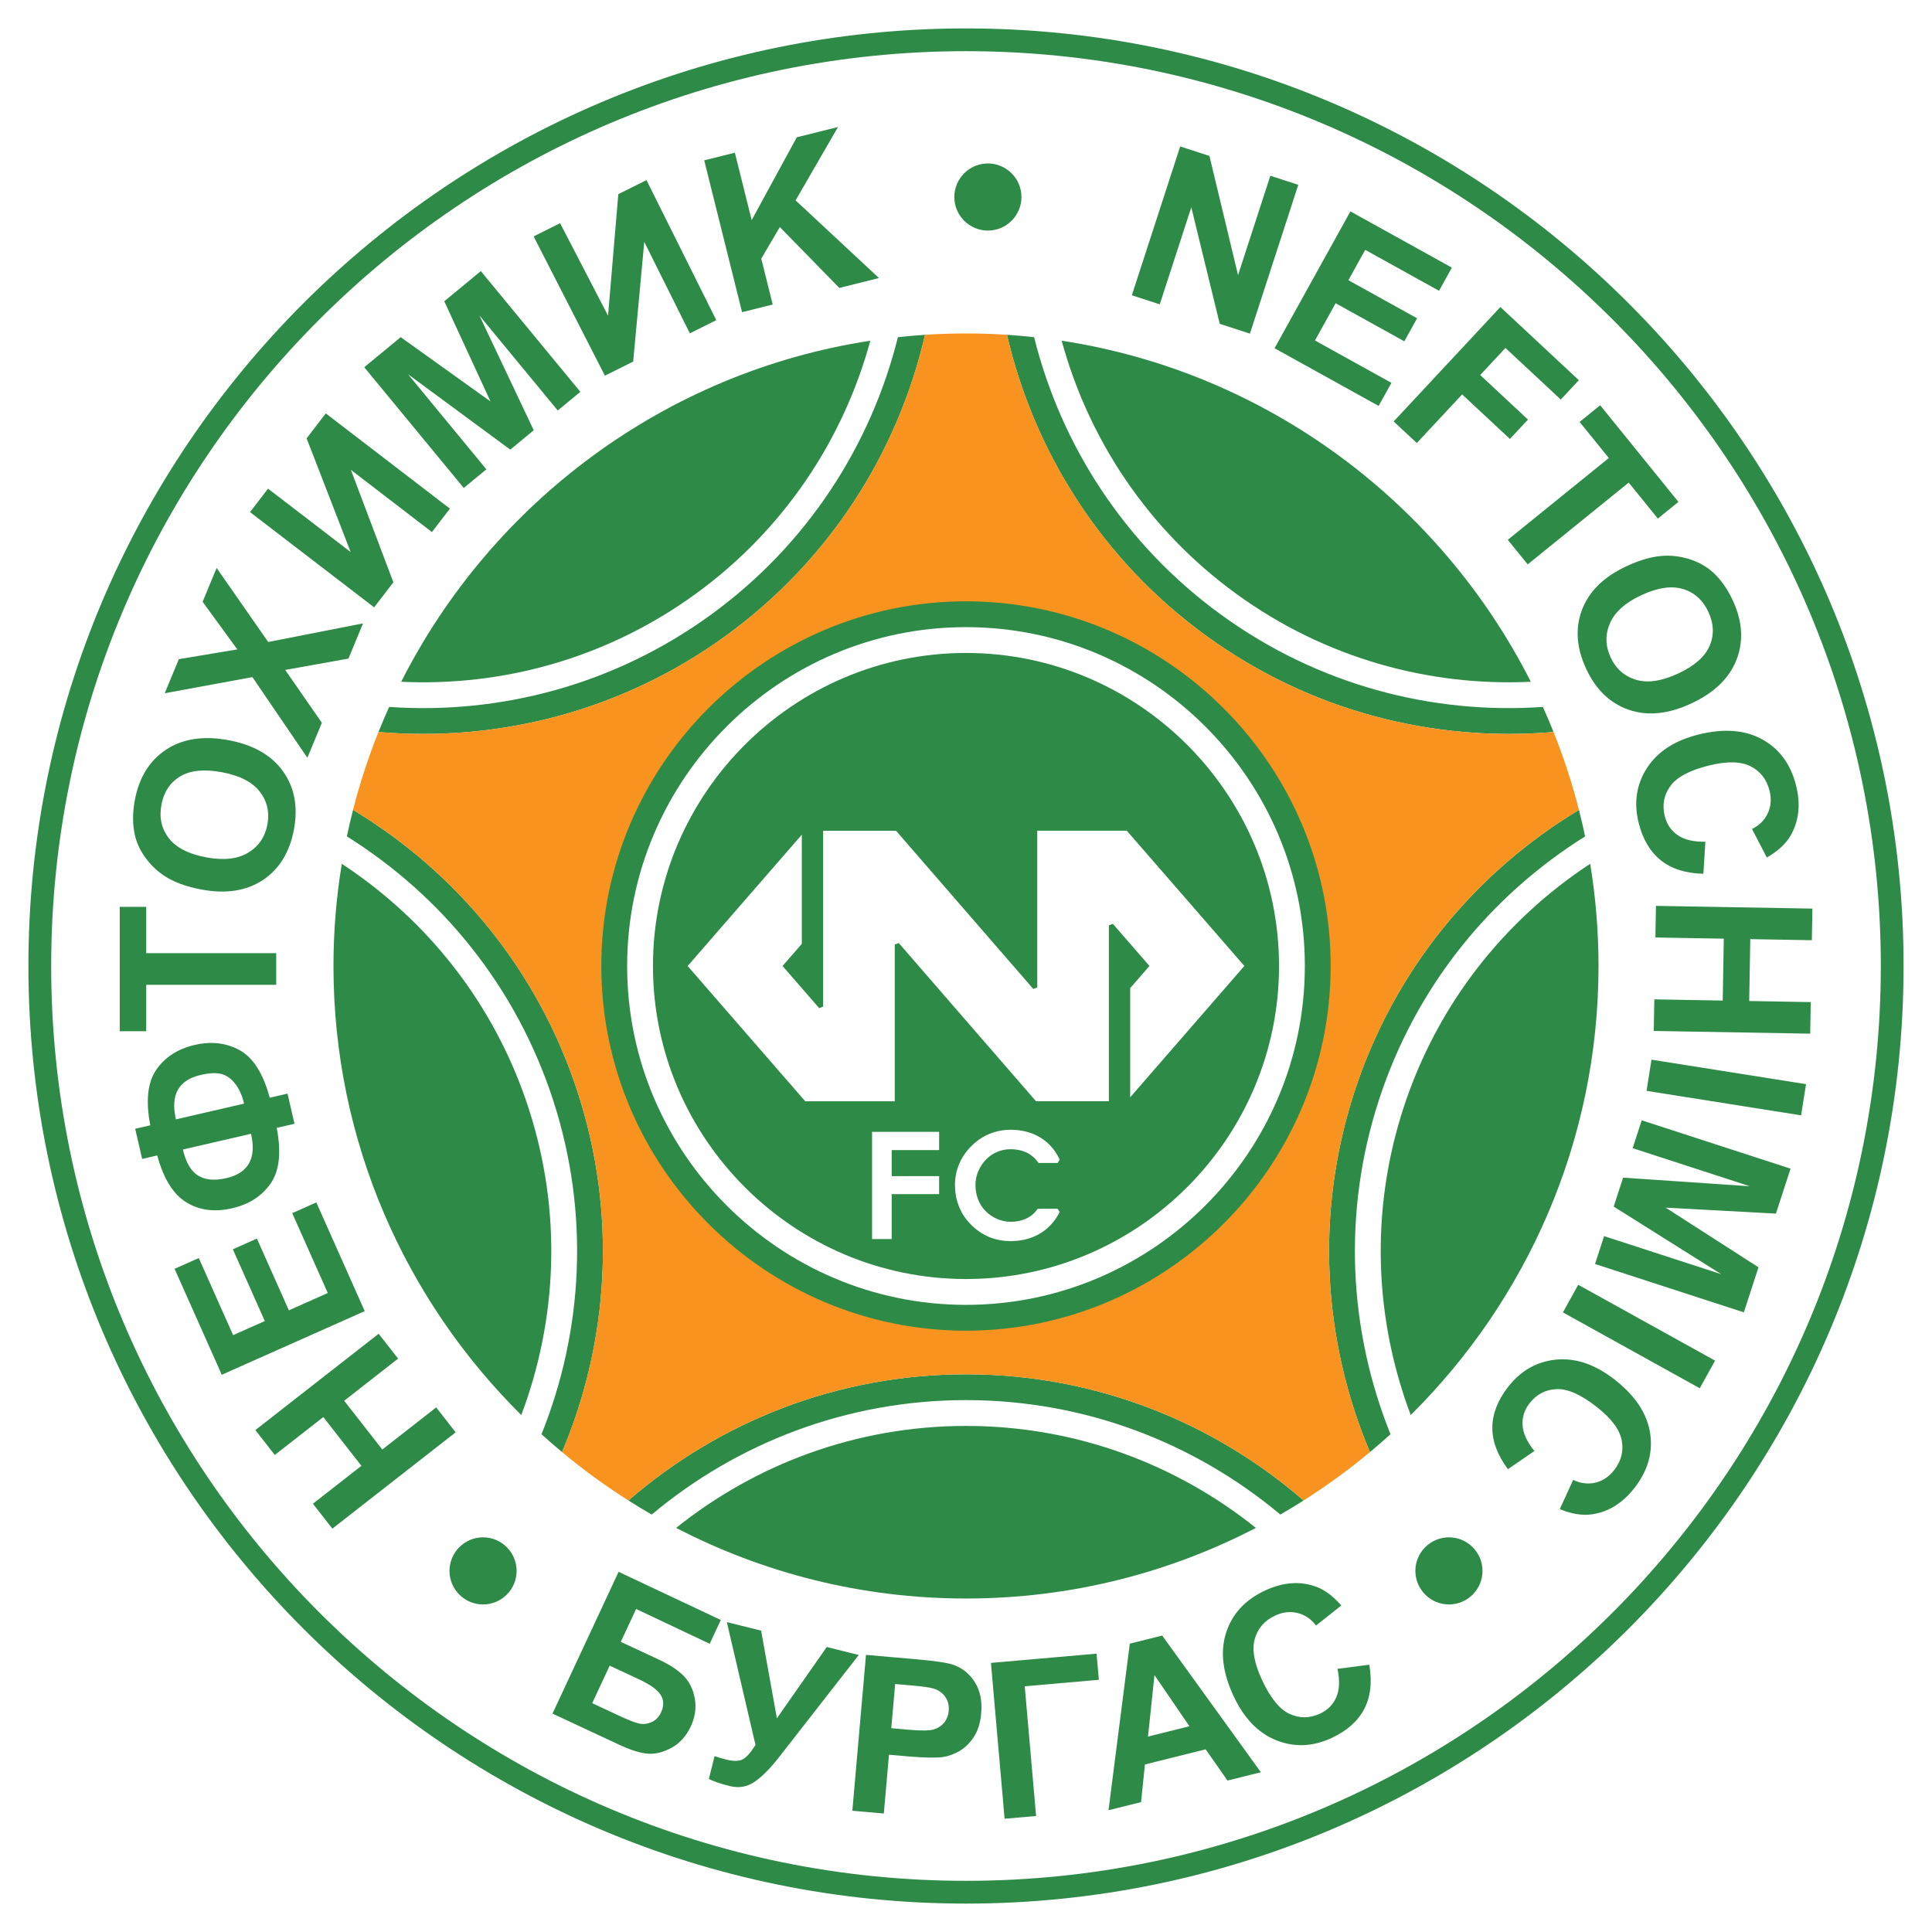 <?xml version="1.0" encoding="utf-8"?>
<!-- Generator: Adobe Illustrator 13.0.0, SVG Export Plug-In . SVG Version: 6.00 Build 14948)  -->
<!DOCTYPE svg PUBLIC "-//W3C//DTD SVG 1.0//EN" "http://www.w3.org/TR/2001/REC-SVG-20010904/DTD/svg10.dtd">
<svg version="1.0" id="Layer_1" xmlns="http://www.w3.org/2000/svg" xmlns:xlink="http://www.w3.org/1999/xlink" x="0px" y="0px"
	 width="192.756px" height="192.756px" viewBox="0 0 192.756 192.756" enable-background="new 0 0 192.756 192.756"
	 xml:space="preserve">
<g>
	<polygon fill-rule="evenodd" clip-rule="evenodd" fill="#FFFFFF" points="0,0 192.756,0 192.756,192.756 0,192.756 0,0 	"/>
	<path fill-rule="evenodd" clip-rule="evenodd" fill="#2E8B47" d="M2.834,96.378c0,51.579,41.963,93.544,93.543,93.544
		c51.581,0,93.543-41.965,93.543-93.544c0-51.581-41.963-93.543-93.543-93.543C44.798,2.834,2.834,44.797,2.834,96.378L2.834,96.378
		z"/>
	<path fill-rule="evenodd" clip-rule="evenodd" fill="#FFFFFF" d="M5.106,96.378c0-50.328,40.944-91.272,91.271-91.272
		c50.328,0,91.272,40.944,91.272,91.272c0,50.327-40.944,91.272-91.272,91.272C46.05,187.65,5.106,146.705,5.106,96.378
		L5.106,96.378z"/>
	<path fill-rule="evenodd" clip-rule="evenodd" fill="#2E8B47" d="M100.465,33.403c0.907,0.059,1.81,0.138,2.707,0.235
		c2.688,10.77,9.018,20.689,18.665,27.698c9.643,7.006,21.025,9.96,32.095,9.193c0.372,0.825,0.728,1.658,1.064,2.501
		c-11.93,1.032-24.264-2.048-34.674-9.61C109.911,55.855,103.168,45.072,100.465,33.403L100.465,33.403z M157.532,80.804
		c0.223,0.875,0.428,1.756,0.615,2.646c-9.413,5.886-16.892,14.97-20.577,26.312c-3.679,11.324-2.977,23.049,1.161,33.332
		c-0.671,0.607-1.355,1.203-2.052,1.783c-4.654-11.02-5.529-23.688-1.559-35.91C139.098,96.726,147.271,86.981,157.532,80.804
		L157.532,80.804z M130.06,149.703c-0.763,0.484-1.537,0.953-2.322,1.404c-8.504-7.119-19.444-11.418-31.359-11.418
		c-11.915,0-22.856,4.299-31.359,11.42c-0.785-0.453-1.56-0.922-2.323-1.406c9.042-7.838,20.825-12.59,33.683-12.59
		C109.234,137.113,121.018,141.865,130.06,149.703L130.06,149.703z M56.076,144.877c-0.696-0.58-1.381-1.174-2.051-1.783
		c4.138-10.283,4.84-22.008,1.16-33.332C51.5,98.42,44.021,89.335,34.608,83.449c0.186-0.889,0.392-1.771,0.615-2.646
		c10.263,6.178,18.435,15.922,22.412,28.164C61.606,121.189,60.731,133.857,56.076,144.877L56.076,144.877z M37.759,73.031
		c0.337-0.843,0.693-1.676,1.065-2.501c11.069,0.767,22.453-2.187,32.096-9.193c9.648-7.009,15.977-16.929,18.666-27.699
		c0.897-0.097,1.799-0.175,2.706-0.235c-2.703,11.669-9.446,22.453-19.858,30.018C62.024,70.983,49.689,74.063,37.759,73.031
		L37.759,73.031z"/>
	<path fill-rule="evenodd" clip-rule="evenodd" fill="#2E8B47" d="M105.924,33.993c20.476,3.13,37.765,16.163,46.805,34.028
		c-10.161,0.479-20.541-2.348-29.378-8.769C114.505,52.826,108.604,43.816,105.924,33.993L105.924,33.993z M158.654,86.181
		c0.544,3.321,0.831,6.727,0.831,10.197c0,17.487-7.179,33.353-18.737,44.8c-3.586-9.508-4.099-20.242-0.728-30.621
		C143.399,100.16,150.143,91.766,158.654,86.181L158.654,86.181z M125.3,152.439c-8.672,4.5-18.509,7.045-28.922,7.045
		c-10.413,0-20.249-2.547-28.921-7.045c7.938-6.361,17.998-10.174,28.922-10.174C107.302,142.266,117.361,146.078,125.3,152.439
		L125.3,152.439z M52.008,141.18C40.449,129.73,33.27,113.865,33.27,96.378c0-3.471,0.287-6.876,0.831-10.197
		c8.512,5.584,15.256,13.979,18.634,24.376C56.108,120.936,55.595,131.67,52.008,141.18L52.008,141.18z M40.027,68.021
		c9.04-17.866,26.33-30.898,46.805-34.028c-2.68,9.823-8.581,18.833-17.427,25.259C60.568,65.673,50.188,68.501,40.027,68.021
		L40.027,68.021z"/>
	<path fill-rule="evenodd" clip-rule="evenodd" fill="#F7931E" d="M96.377,33.27c1.374,0,2.736,0.045,4.087,0.133
		c2.703,11.668,9.446,22.452,19.857,30.017c10.41,7.562,22.744,10.643,34.674,9.61c1.007,2.516,1.856,5.111,2.536,7.773
		c-10.262,6.177-18.435,15.922-22.411,28.163c-3.971,12.223-3.096,24.891,1.559,35.91c-2.097,1.746-4.308,3.359-6.62,4.826
		c-9.042-7.838-20.825-12.59-33.681-12.59c-12.857,0-24.64,4.752-33.683,12.59c-2.312-1.467-4.523-3.08-6.62-4.826
		c4.655-11.02,5.53-23.688,1.559-35.91c-3.977-12.241-12.149-21.986-22.412-28.164c0.68-2.662,1.529-5.257,2.536-7.772
		c11.93,1.032,24.266-2.048,34.675-9.61c10.412-7.565,17.155-18.349,19.858-30.018C93.643,33.315,95.005,33.27,96.377,33.27
		L96.377,33.27z"/>
	<path fill-rule="evenodd" clip-rule="evenodd" fill="#2E8B47" d="M96.377,59.994c20.04,0,36.383,16.344,36.383,36.384
		c0,20.038-16.344,36.384-36.383,36.384c-20.039,0-36.383-16.346-36.383-36.384C59.994,76.338,76.338,59.994,96.377,59.994
		L96.377,59.994z"/>
	<path fill-rule="evenodd" clip-rule="evenodd" fill="#FFFFFF" d="M96.377,62.57c18.621,0,33.808,15.187,33.808,33.808
		c0,18.62-15.188,33.808-33.808,33.808S62.57,114.998,62.57,96.378C62.57,77.757,77.757,62.57,96.377,62.57L96.377,62.57z"/>
	<path fill-rule="evenodd" clip-rule="evenodd" fill="#2E8B47" d="M96.377,65.146c17.202,0,31.232,14.03,31.232,31.232
		c0,17.2-14.03,31.231-31.232,31.231s-31.231-14.031-31.231-31.231C65.146,79.176,79.176,65.146,96.377,65.146L96.377,65.146z"/>
	<path fill-rule="evenodd" clip-rule="evenodd" fill="#FFFFFF" d="M112.419,82.88c-0.198,0-8.504,0-8.932,0
		c0,0.441,0,15.639,0,15.639l-0.398,0.148c0,0-13.549-15.618-13.692-15.783c-0.188,0-6.85,0-7.272,0c0,0.443,0,17.546,0,17.546
		l-0.398,0.15l-3.652-4.202c0,0,1.817-2.091,1.922-2.211c0-0.159,0-9.808,0-10.89c-0.737,0.847-11.144,12.819-11.389,13.102
		c0.252,0.29,11.598,13.34,11.73,13.495c0.198,0,8.504,0,8.932,0c0-0.441,0-15.639,0-15.639l0.398-0.149
		c0,0,13.549,15.618,13.692,15.782c0.188,0,6.851,0,7.272,0c0-0.443,0-17.547,0-17.547l0.398-0.149l3.652,4.202
		c0,0-1.817,2.09-1.922,2.211c0,0.158,0,9.807,0,10.891c0.736-0.848,11.144-12.82,11.389-13.102
		C123.896,96.085,112.552,83.033,112.419,82.88L112.419,82.88z"/>
	<path fill-rule="evenodd" clip-rule="evenodd" fill="#FFFFFF" d="M87.006,112.924v10.697h1.958c0,0,0-4.074,0-4.482
		c0.412,0,4.732,0,4.732,0v-1.793c0,0-4.32,0-4.732,0c0-0.357,0-2.246,0-2.604c0.412,0,4.732,0,4.732,0v-1.818h-0.228H87.006
		L87.006,112.924z"/>
	<path fill-rule="evenodd" clip-rule="evenodd" fill="#FFFFFF" d="M103.536,120.6l-0.067,0.092
		c-0.292,0.395-0.653,0.688-1.104,0.896c-0.448,0.207-0.962,0.312-1.527,0.312c-0.455,0-0.91-0.096-1.351-0.283
		c-0.442-0.191-0.836-0.461-1.171-0.803c-0.318-0.322-0.566-0.711-0.737-1.156c-0.171-0.447-0.258-0.93-0.258-1.436
		c0-0.465,0.096-0.928,0.284-1.375c0.19-0.451,0.458-0.852,0.794-1.189c0.324-0.324,0.698-0.574,1.112-0.744
		c0.416-0.17,0.861-0.256,1.325-0.256c0.581,0,1.106,0.107,1.565,0.32c0.451,0.213,0.839,0.535,1.152,0.957l0.067,0.094h1.901
		l0.207-0.322c-0.431-0.949-1.079-1.691-1.927-2.211c-0.848-0.516-1.841-0.777-2.952-0.777c-0.743,0-1.447,0.133-2.091,0.393
		c-0.645,0.26-1.239,0.648-1.768,1.154c-0.558,0.545-0.986,1.158-1.275,1.822c-0.29,0.668-0.437,1.381-0.437,2.121
		c0,0.729,0.122,1.42,0.361,2.059c0.237,0.641,0.594,1.221,1.061,1.725c0.544,0.602,1.171,1.062,1.864,1.369
		c0.69,0.307,1.454,0.463,2.27,0.463c1.097,0,2.077-0.25,2.912-0.744c0.836-0.494,1.501-1.219,1.977-2.15l-0.202-0.33H103.536
		L103.536,120.6z"/>
	<path fill-rule="evenodd" clip-rule="evenodd" fill="#2E8B47" d="M48.194,153.379c1.844,0,3.349,1.504,3.349,3.35
		c0,1.844-1.504,3.348-3.349,3.348s-3.349-1.504-3.349-3.348C44.846,154.883,46.35,153.379,48.194,153.379L48.194,153.379z
		 M24.944,51.094l1.797-2.342l8.244,6.326l-4.394-11.344l1.912-2.491l12.385,9.503l-1.794,2.338l-8.086-6.205l4.24,11.217
		l-1.918,2.5L24.944,51.094L24.944,51.094z M30.666,75.604l-5.483-8.047l-8.748,1.609l1.409-3.401l5.833-0.975l-3.461-4.75
		l1.398-3.375l5.146,7.388l9.46-1.857l-1.455,3.512l-6.311,1.131l3.659,5.272L30.666,75.604L30.666,75.604z M27.558,98.254H14.589
		v4.631h-2.642V90.479h2.642v4.62h12.969V98.254L27.558,98.254z M36.389,130.811l-14.262,6.35l-4.708-10.572l2.414-1.074
		l3.425,7.693l3.162-1.408l-3.188-7.158l2.4-1.07l3.188,7.16l3.882-1.729l-3.547-7.965l2.404-1.072L36.389,130.811L36.389,130.811z
		 M45.462,142.904l-12.302,9.609l-1.942-2.486l4.841-3.781l-3.802-4.865l-4.84,3.781l-1.94-2.482l12.302-9.611l1.94,2.482
		l-5.379,4.203l3.802,4.865l5.379-4.201L45.462,142.904L45.462,142.904z M20.593,85.54c1.737,0.322,3.131,0.163,4.176-0.472
		c1.046-0.638,1.681-1.574,1.911-2.81c0.229-1.233-0.026-2.33-0.773-3.289c-0.744-0.955-2.003-1.599-3.783-1.928
		c-1.758-0.326-3.142-0.183-4.152,0.424c-1.008,0.612-1.631,1.557-1.867,2.833c-0.237,1.28,0.012,2.39,0.742,3.335
		C17.578,84.574,18.824,85.211,20.593,85.54L20.593,85.54z M20.105,88.75c-1.565-0.29-2.833-0.765-3.808-1.43
		c-0.714-0.495-1.331-1.101-1.84-1.82c-0.506-0.718-0.845-1.465-1.012-2.239c-0.229-1.033-0.226-2.171,0.006-3.422
		c0.419-2.263,1.455-3.941,3.111-5.039c1.653-1.099,3.73-1.416,6.228-0.953c2.48,0.459,4.292,1.494,5.443,3.101
		c1.147,1.606,1.515,3.537,1.097,5.789c-0.423,2.283-1.457,3.97-3.097,5.06C24.59,88.886,22.546,89.203,20.105,88.75L20.105,88.75z
		 M25.043,113.117l-6.796,1.57c0.298,1.293,0.805,2.16,1.515,2.6c0.71,0.441,1.65,0.525,2.819,0.256
		C24.787,117.033,25.607,115.562,25.043,113.117L25.043,113.117z M24.349,110.111c-0.185-0.805-0.479-1.463-0.882-1.979
		s-0.862-0.842-1.371-0.979c-0.512-0.135-1.21-0.105-2.089,0.1c-2.199,0.506-3.019,1.982-2.454,4.426L24.349,110.111L24.349,110.111
		z M26.913,109.52l1.774-0.41l0.695,3.008l-1.774,0.408c0.472,2.451,0.266,4.305-0.612,5.559c-0.881,1.256-2.154,2.076-3.822,2.461
		c-1.757,0.406-3.287,0.211-4.587-0.59c-1.303-0.801-2.272-2.359-2.9-4.676l-1.505,0.346l-0.694-3.006l1.505-0.348
		c-0.469-2.436-0.269-4.283,0.6-5.543c0.866-1.26,2.145-2.084,3.831-2.475c1.675-0.387,3.179-0.207,4.515,0.539
		C25.272,105.545,26.265,107.117,26.913,109.52L26.913,109.52z M98.562,16.308c-1.845,0-3.349,1.504-3.349,3.348
		c0,1.845,1.504,3.349,3.349,3.349c1.844,0,3.349-1.504,3.349-3.349C101.91,17.812,100.405,16.308,98.562,16.308L98.562,16.308z
		 M150.432,53.857l10.079-8.161l-2.914-3.599l2.053-1.663l7.808,9.641l-2.054,1.663l-2.907-3.59l-10.078,8.162L150.432,53.857
		L150.432,53.857z M139.048,42.048l10.646-11.417l7.828,7.301l-1.802,1.932l-5.521-5.148l-2.519,2.701l4.767,4.444l-1.803,1.933
		l-4.766-4.444l-4.524,4.851L139.048,42.048L139.048,42.048z M127.163,34.744l7.568-13.654l10.122,5.611l-1.281,2.311l-7.365-4.083
		l-1.678,3.027l6.854,3.799l-1.274,2.298l-6.854-3.799l-2.06,3.716l7.627,4.228l-1.276,2.302L127.163,34.744L127.163,34.744z
		 M112.924,29.458l4.824-14.847l2.918,0.948l2.854,11.889l3.223-9.915l2.786,0.906l-4.824,14.847l-3.012-0.978l-2.837-11.627
		l-3.146,9.683L112.924,29.458L112.924,29.458z M74.037,31.145L70.26,15.997l3.058-0.762l1.677,6.726l4.502-8.266l4.112-1.025
		l-4.231,7.322l8.318,7.748l-3.957,0.986l-5.935-6.072l-1.852,3.151l1.142,4.578L74.037,31.145L74.037,31.145z M53.241,23.585
		l2.641-1.317l4.783,9.226l1.023-12.122l2.811-1.401l6.965,13.97l-2.638,1.315l-4.548-9.121l-1.106,11.94l-2.82,1.406L53.241,23.585
		L53.241,23.585z M46.269,48.685l-9.93-12.046l3.64-3.001l8.959,6.416l-4.615-9.998l3.649-3.008l9.93,12.046l-2.258,1.861
		l-7.816-9.482l5.424,11.455l-2.342,1.93L40.71,37.341l7.816,9.483L46.269,48.685L46.269,48.685z M144.561,153.379
		c-1.844,0-3.349,1.504-3.349,3.35c0,1.844,1.505,3.348,3.349,3.348c1.845,0,3.349-1.504,3.349-3.348
		C147.909,154.883,146.405,153.379,144.561,153.379L144.561,153.379z M133.44,166.502l3.176-0.414
		c0.296,1.742,0.125,3.219-0.513,4.43c-0.637,1.207-1.716,2.168-3.234,2.875c-1.878,0.877-3.723,0.955-5.529,0.236
		c-1.809-0.721-3.232-2.193-4.27-4.418c-1.099-2.354-1.342-4.467-0.734-6.338c0.608-1.869,1.902-3.266,3.886-4.189
		c1.729-0.807,3.374-0.953,4.932-0.432c0.928,0.301,1.813,0.947,2.666,1.93l-2.516,1.994c-0.507-0.658-1.127-1.074-1.858-1.25
		c-0.729-0.178-1.474-0.088-2.23,0.266c-1.048,0.488-1.726,1.262-2.026,2.32c-0.302,1.055-0.06,2.426,0.728,4.113
		c0.834,1.787,1.747,2.914,2.746,3.371c0.998,0.461,2.011,0.449,3.039-0.029c0.76-0.355,1.301-0.9,1.622-1.639
		C133.646,168.592,133.683,167.648,133.44,166.502L133.44,166.502z M98.867,165.908l10.537-0.922l0.229,2.609l-7.395,0.648
		l1.133,12.939l-3.143,0.275L98.867,165.908L98.867,165.908z M72.516,161.836l3.421,0.852l1.573,8.746l4.976-7.113l3.192,0.797
		l-7.984,10.236c-0.868,1.105-1.672,1.912-2.413,2.422c-0.74,0.504-1.57,0.646-2.487,0.418c-0.902-0.227-1.593-0.463-2.072-0.705
		l0.568-2.275c0.427,0.137,0.814,0.25,1.164,0.336c0.712,0.178,1.253,0.174,1.624-0.008c0.372-0.18,0.803-0.664,1.298-1.447
		L72.516,161.836L72.516,161.836z M59.084,169.926l2.78,1.295c0.89,0.416,1.532,0.662,1.931,0.744
		c0.404,0.08,0.809,0.029,1.219-0.152c0.412-0.186,0.723-0.502,0.934-0.953c0.305-0.654,0.294-1.242-0.034-1.76
		c-0.325-0.518-1.053-1.037-2.18-1.562l-2.905-1.355L59.084,169.926L59.084,169.926z M61.718,156.82l10.198,4.805L70.809,164
		l-7.342-3.473l-1.53,3.281l3.821,1.781c1.058,0.492,1.871,1.027,2.446,1.609c0.576,0.582,0.946,1.336,1.115,2.26
		c0.167,0.924,0.035,1.854-0.4,2.787c-0.447,0.957-1.077,1.662-1.892,2.113c-0.812,0.451-1.593,0.656-2.346,0.609
		c-0.749-0.045-1.71-0.34-2.883-0.887l-6.677-3.113L61.718,156.82L61.718,156.82z M153.087,144.768l-2.642,1.812
		c-1.055-1.42-1.572-2.812-1.555-4.182c0.02-1.363,0.545-2.711,1.576-4.031c1.276-1.633,2.884-2.539,4.819-2.721
		c1.939-0.178,3.877,0.488,5.811,1.998c2.048,1.6,3.224,3.373,3.532,5.314c0.305,1.941-0.213,3.773-1.561,5.498
		c-1.175,1.504-2.574,2.381-4.199,2.623c-0.962,0.152-2.045-0.02-3.249-0.51l1.335-2.918c0.75,0.355,1.491,0.445,2.224,0.27
		c0.729-0.172,1.352-0.59,1.866-1.248c0.712-0.912,0.964-1.908,0.752-2.988c-0.21-1.076-1.048-2.189-2.515-3.334
		c-1.556-1.217-2.881-1.805-3.979-1.756c-1.098,0.041-1.996,0.51-2.694,1.404c-0.517,0.662-0.75,1.393-0.701,2.195
		C151.955,142.998,152.351,143.855,153.087,144.768L153.087,144.768z M157.46,128.182l13.654,7.568l-1.528,2.756l-13.653-7.568
		L157.46,128.182L157.46,128.182z M125.798,176.816l-3.329,0.83l-2.182-3.113l-6.056,1.51l-0.39,3.754l-3.245,0.809l2.124-16.619
		l3.233-0.807L125.798,176.816L125.798,176.816z M118.671,172.229l-3.49-5.102l-0.644,6.133L118.671,172.229L118.671,172.229z
		 M85.039,180.66l1.361-15.553l5.037,0.441c1.909,0.166,3.147,0.355,3.712,0.561c0.871,0.311,1.576,0.883,2.108,1.717
		c0.532,0.836,0.745,1.871,0.637,3.107c-0.084,0.955-0.328,1.744-0.732,2.361c-0.405,0.621-0.888,1.094-1.456,1.42
		c-0.564,0.322-1.129,0.521-1.69,0.594c-0.762,0.082-1.855,0.062-3.278-0.062l-2.045-0.178l-0.514,5.865L85.039,180.66
		L85.039,180.66z M89.309,168.014l-0.386,4.41l1.716,0.15c1.238,0.109,2.074,0.102,2.505-0.023c0.431-0.127,0.779-0.354,1.049-0.68
		c0.265-0.326,0.42-0.717,0.46-1.178c0.049-0.564-0.077-1.047-0.377-1.445c-0.297-0.395-0.701-0.664-1.2-0.799
		c-0.37-0.105-1.121-0.203-2.25-0.303L89.309,168.014L89.309,168.014z M163.795,111.773l14.848,4.824l-1.458,4.486l-11.004-0.598
		l9.264,5.953l-1.461,4.496l-14.848-4.824l0.904-2.783l11.688,3.799l-10.729-6.746l0.938-2.887l12.643,0.859l-11.688-3.799
		L163.795,111.773L163.795,111.773z M164.769,105.723l15.419,2.441l-0.493,3.113l-15.419-2.443L164.769,105.723L164.769,105.723z
		 M165.215,90.379l15.609,0.272l-0.056,3.154l-6.142-0.107l-0.108,6.174l6.142,0.107l-0.055,3.15l-15.608-0.271l0.056-3.152
		l6.824,0.121l0.107-6.175l-6.825-0.119L165.215,90.379L165.215,90.379z M170.146,83.981l-0.199,3.196
		c-1.768-0.042-3.184-0.491-4.251-1.349c-1.063-0.855-1.801-2.099-2.206-3.724c-0.501-2.011-0.227-3.836,0.823-5.472
		c1.052-1.638,2.771-2.755,5.151-3.349c2.521-0.628,4.643-0.465,6.362,0.489c1.719,0.953,2.843,2.491,3.372,4.614
		c0.462,1.851,0.286,3.492-0.518,4.924c-0.478,0.85-1.276,1.6-2.403,2.248l-1.479-2.849c0.743-0.373,1.27-0.901,1.583-1.586
		c0.312-0.682,0.366-1.429,0.164-2.24c-0.279-1.122-0.91-1.934-1.891-2.432c-0.979-0.496-2.37-0.521-4.176-0.071
		c-1.915,0.478-3.192,1.162-3.834,2.054c-0.641,0.892-0.825,1.888-0.551,2.988c0.203,0.815,0.636,1.448,1.299,1.905
		C168.055,83.782,168.974,84,170.146,83.981L170.146,83.981z M163.745,59.387c-1.601,0.746-2.644,1.686-3.126,2.809
		c-0.481,1.126-0.455,2.258,0.076,3.397c0.53,1.136,1.375,1.882,2.539,2.229c1.16,0.345,2.56,0.138,4.199-0.627
		c1.622-0.756,2.667-1.674,3.135-2.757c0.468-1.082,0.423-2.215-0.125-3.391c-0.55-1.179-1.397-1.94-2.541-2.284
		C166.761,58.422,165.376,58.626,163.745,59.387L163.745,59.387z M162.277,56.49c1.443-0.673,2.752-1.026,3.932-1.047
		c0.869-0.016,1.723,0.123,2.555,0.413c0.83,0.29,1.537,0.705,2.125,1.236c0.784,0.709,1.444,1.636,1.982,2.788
		c0.972,2.086,1.102,4.053,0.393,5.909c-0.709,1.854-2.214,3.319-4.518,4.393c-2.286,1.066-4.362,1.277-6.232,0.636
		c-1.867-0.64-3.287-2.001-4.255-4.076c-0.981-2.105-1.12-4.078-0.416-5.917C158.547,58.983,160.028,57.539,162.277,56.49
		L162.277,56.49z"/>
</g>
</svg>
